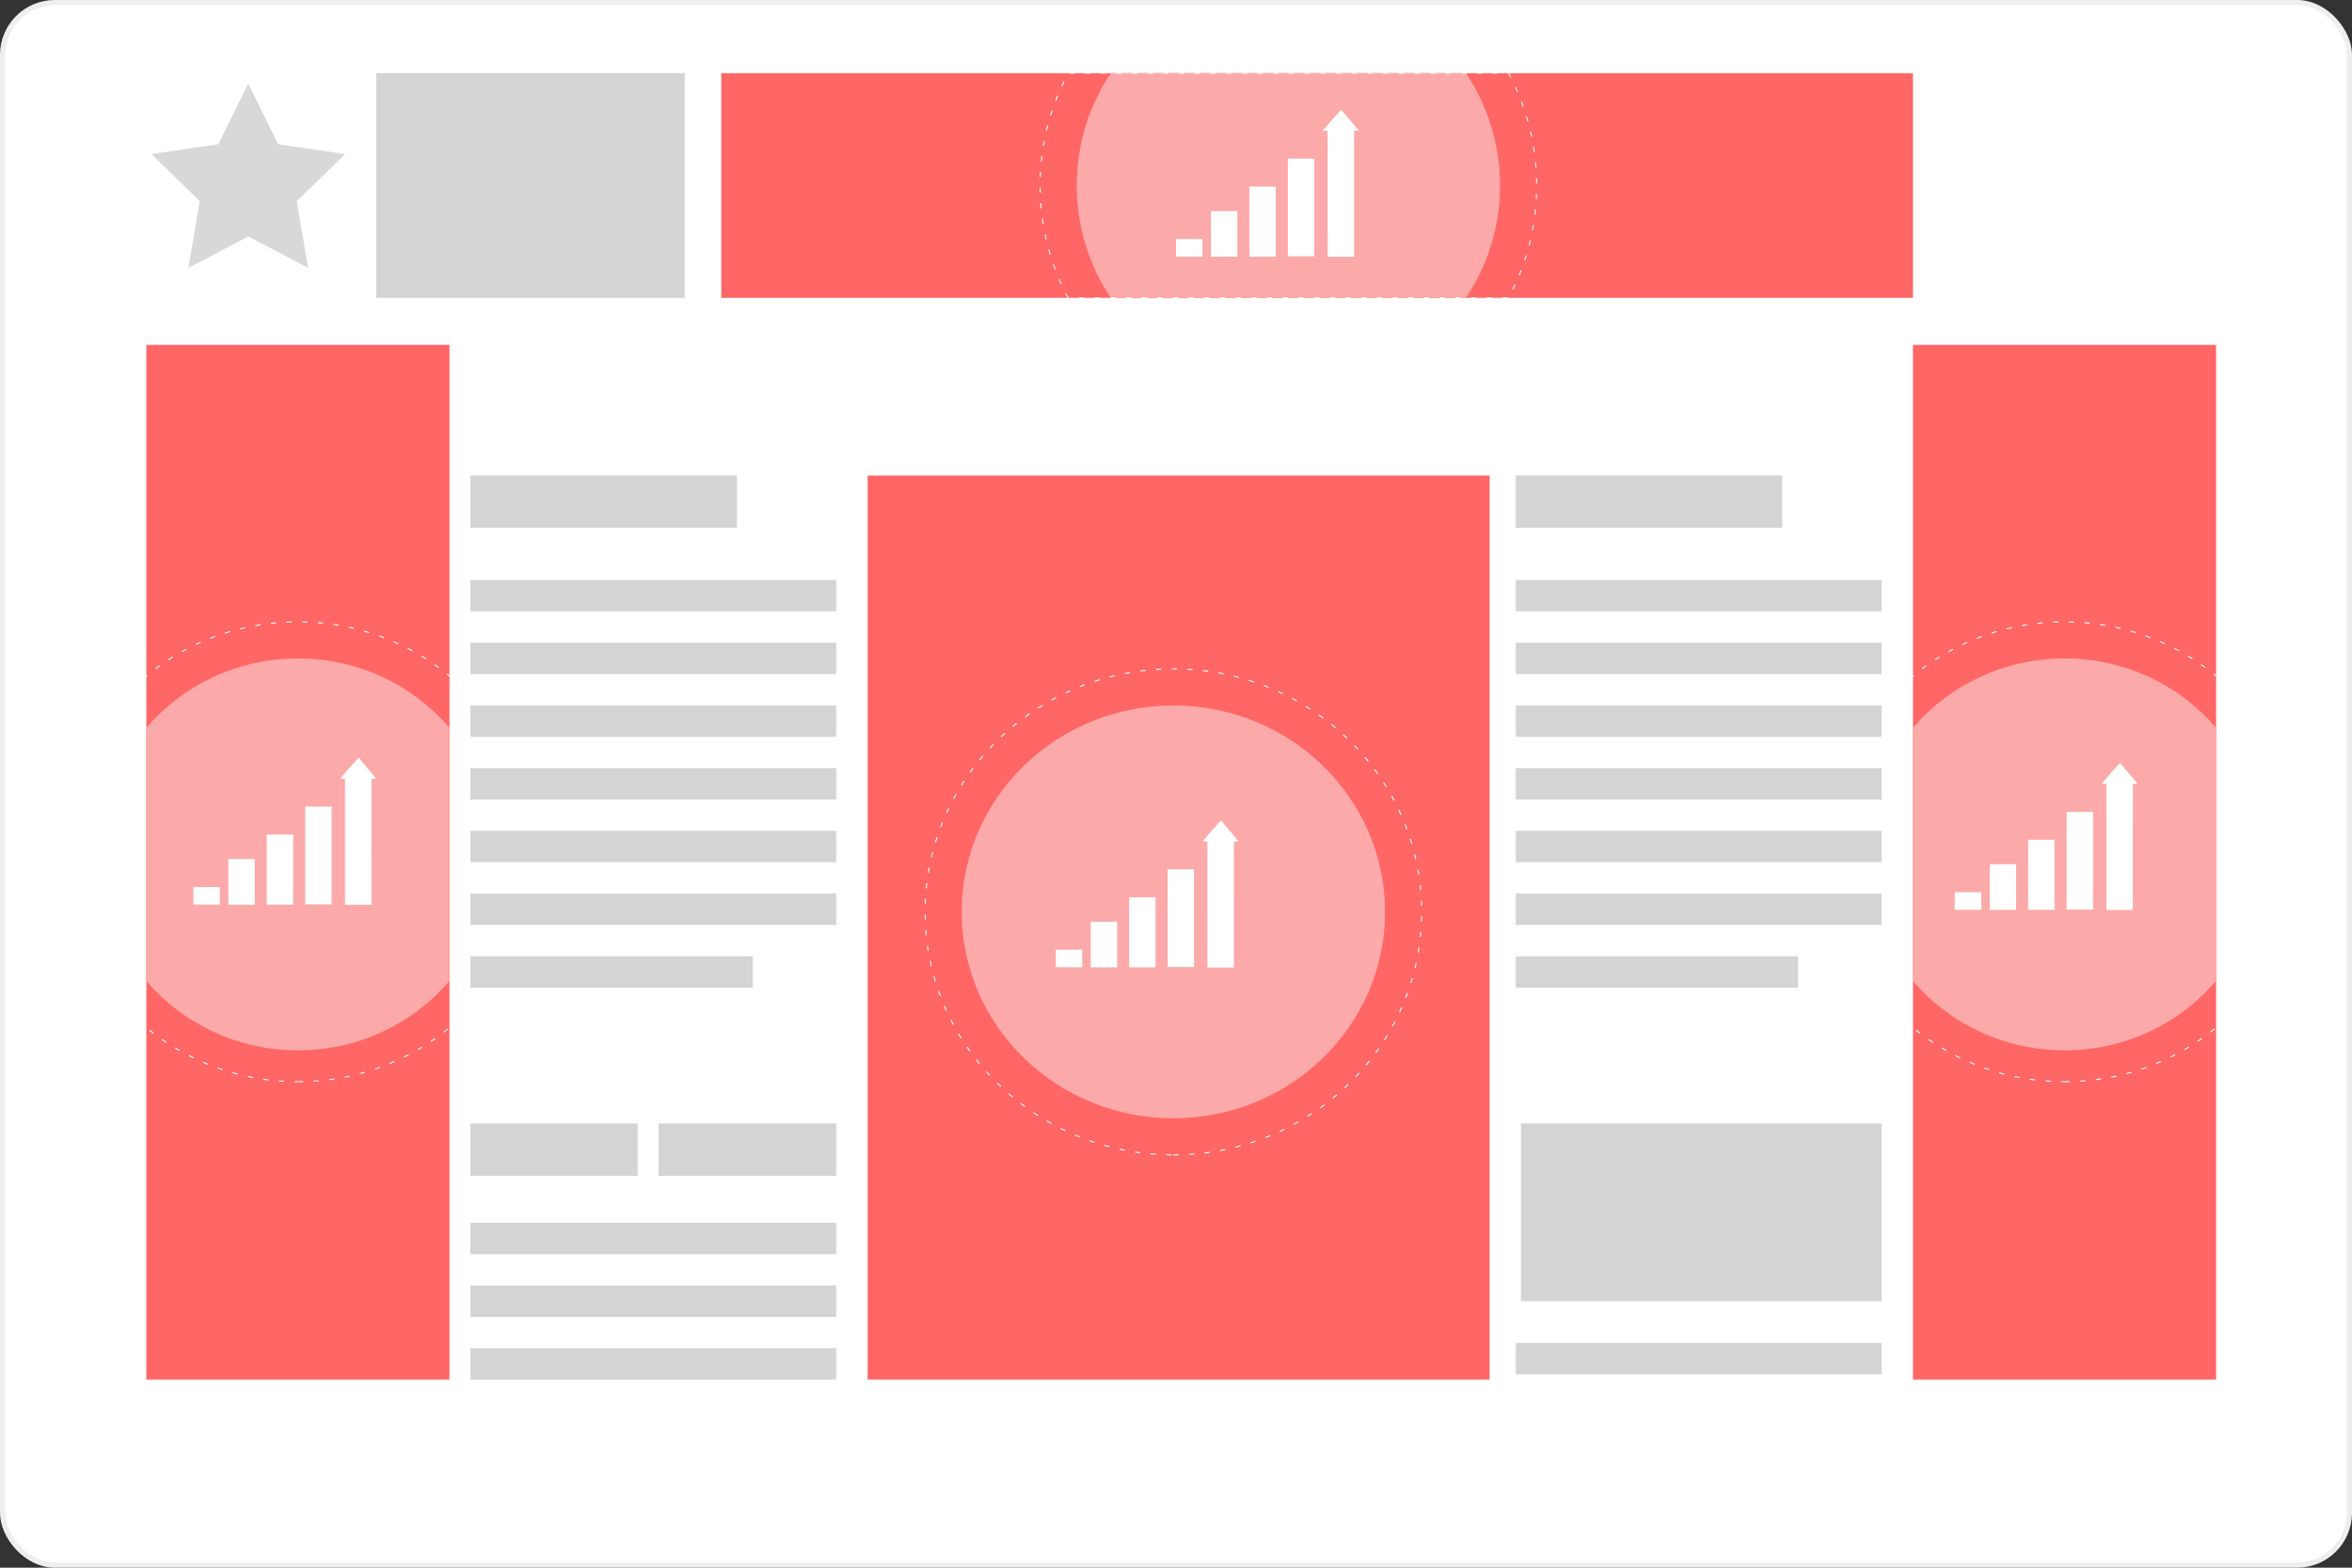 <svg xmlns="http://www.w3.org/2000/svg" width="450" height="300" viewBox="0 0 450 300"><rect x="0" y="0" width="450" height="300" fill="#333333" stroke="none"/><g fill="none" fill-rule="evenodd"><rect width="449" height="299" x=".5" y=".5" fill="#FFF" stroke="#EEE" rx="10"></rect><path fill="#F66" d="M28 66h58v198H28zM366 66h58v198h-58zM166 91h119v173H166zM138 14h228v43H138z"></path><path fill="#D4D4D4" d="M72 14h59v43H72zM90 111h70v6H90zM90 234h70v6H90zM290 111h70v6h-70zM90 215h32v10H90zM126 215h34v10h-34zM291 215h69v34h-69zM290 91h51v10h-51zM90 91h51v10H90zM90 246h70v6H90zM90 258h70v6H90zM290 183h54v6h-54z"></path><path fill="#FCA9A9" d="M28 187.734v-48.468C34.97 131.15 45.376 126 57 126c11.624 0 22.03 5.15 29 13.266v48.468C79.03 195.85 68.624 201 57 201c-11.624 0-22.03-5.15-29-13.266zM366 187.734v-48.468C372.97 131.15 383.376 126 395 126c11.624 0 22.03 5.15 29 13.266v48.468C417.03 195.85 406.624 201 395 201c-11.624 0-22.03-5.15-29-13.266z"></path><ellipse cx="224.5" cy="174.5" fill="#FCA9A9" rx="40.5" ry="39.5"></ellipse><path fill="#FFF" d="M235.307 159.01l1.693 2.007h-.924l-.007 24.13h-5.053l-.01-24.13h-.924l1.697-2.008 1.833-2.009 1.695 2.01zm-11.911 26.05v-18.7h5.052v18.7h-5.052zm-7.355.052V171.71h5.052v13.402h-5.052zm-7.355.013v-8.735h5.052v8.735h-5.052zm-6.686-.02v-3.366h5.052v3.366H202z"></path><path fill="#FCA9A9" d="M212.52 57c-4.124-6.187-6.52-13.57-6.52-21.5s2.396-15.313 6.52-21.5h67.96c4.124 6.187 6.52 13.57 6.52 21.5s-2.396 15.313-6.52 21.5h-67.96z"></path><path stroke="#FFF" stroke-dasharray="1,2" stroke-width=".2" d="M224.5 221c26.234 0 47.5-20.819 47.5-46.5S250.734 128 224.5 128 177 148.819 177 174.5s21.266 46.5 47.5 46.5zM57 207c24.853 0 45-19.7 45-44s-20.147-44-45-44-45 19.7-45 44 20.147 44 45 44zM395 207c24.853 0 45-19.7 45-44s-20.147-44-45-44-45 19.7-45 44 20.147 44 45 44zM204.371 57A45.518 45.518 0 0 1 199 35.5c0-7.757 1.94-15.07 5.371-21.5h84.258A45.518 45.518 0 0 1 294 35.5c0 7.757-1.94 15.07-5.371 21.5H204.37z"></path><path fill="#D4D4D4" d="M90 123h70v6H90zM90 135h70v6H90zM90 147h70v6H90zM90 159h70v6H90zM90 171h70v6H90zM90 183h54v6H90zM290 123h70v6h-70zM290 135h70v6h-70zM290 147h70v6h-70zM290 159h70v6h-70zM290 171h70v6h-70zM290 257h70v6h-70z"></path><path fill="#D8D8D8" d="M47.5 45.25l-11.462 6.026 2.19-12.763-9.274-9.039 12.815-1.862L47.5 16l5.73 11.612 12.816 1.862-9.273 9.039 2.189 12.763z"></path><path fill="#FFF" d="M258.307 23.01L260 25.016h-.924l-.007 24.13h-5.053l-.01-24.13h-.924l1.697-2.008L256.612 21l1.695 2.01zm-11.911 26.05v-18.7h5.052v18.7h-5.052zm-7.355.052V35.71h5.052v13.402h-5.052zm-7.355.013V40.39h5.052v8.735h-5.052zm-6.686-.02v-3.366h5.052v3.366H225zM407.307 148.01l1.693 2.007h-.924l-.007 24.13h-5.053l-.01-24.13h-.924l1.697-2.008 1.833-2.009 1.695 2.01zm-11.911 26.05v-18.7h5.052v18.7h-5.052zm-7.355.052V160.71h5.052v13.402h-5.052zm-7.355.013v-8.735h5.052v8.735h-5.052zm-6.686-.02v-3.366h5.052v3.366H374zM70.307 147.01L72 149.016h-.924l-.007 24.13h-5.053l-.01-24.13h-.924l1.697-2.008L68.612 145l1.695 2.01zm-11.911 26.05v-18.7h5.052v18.7h-5.052zm-7.355.052V159.71h5.052v13.402h-5.052zm-7.355.013v-8.735h5.052v8.735h-5.052zm-6.686-.02v-3.366h5.052v3.366H37z"></path></g></svg>